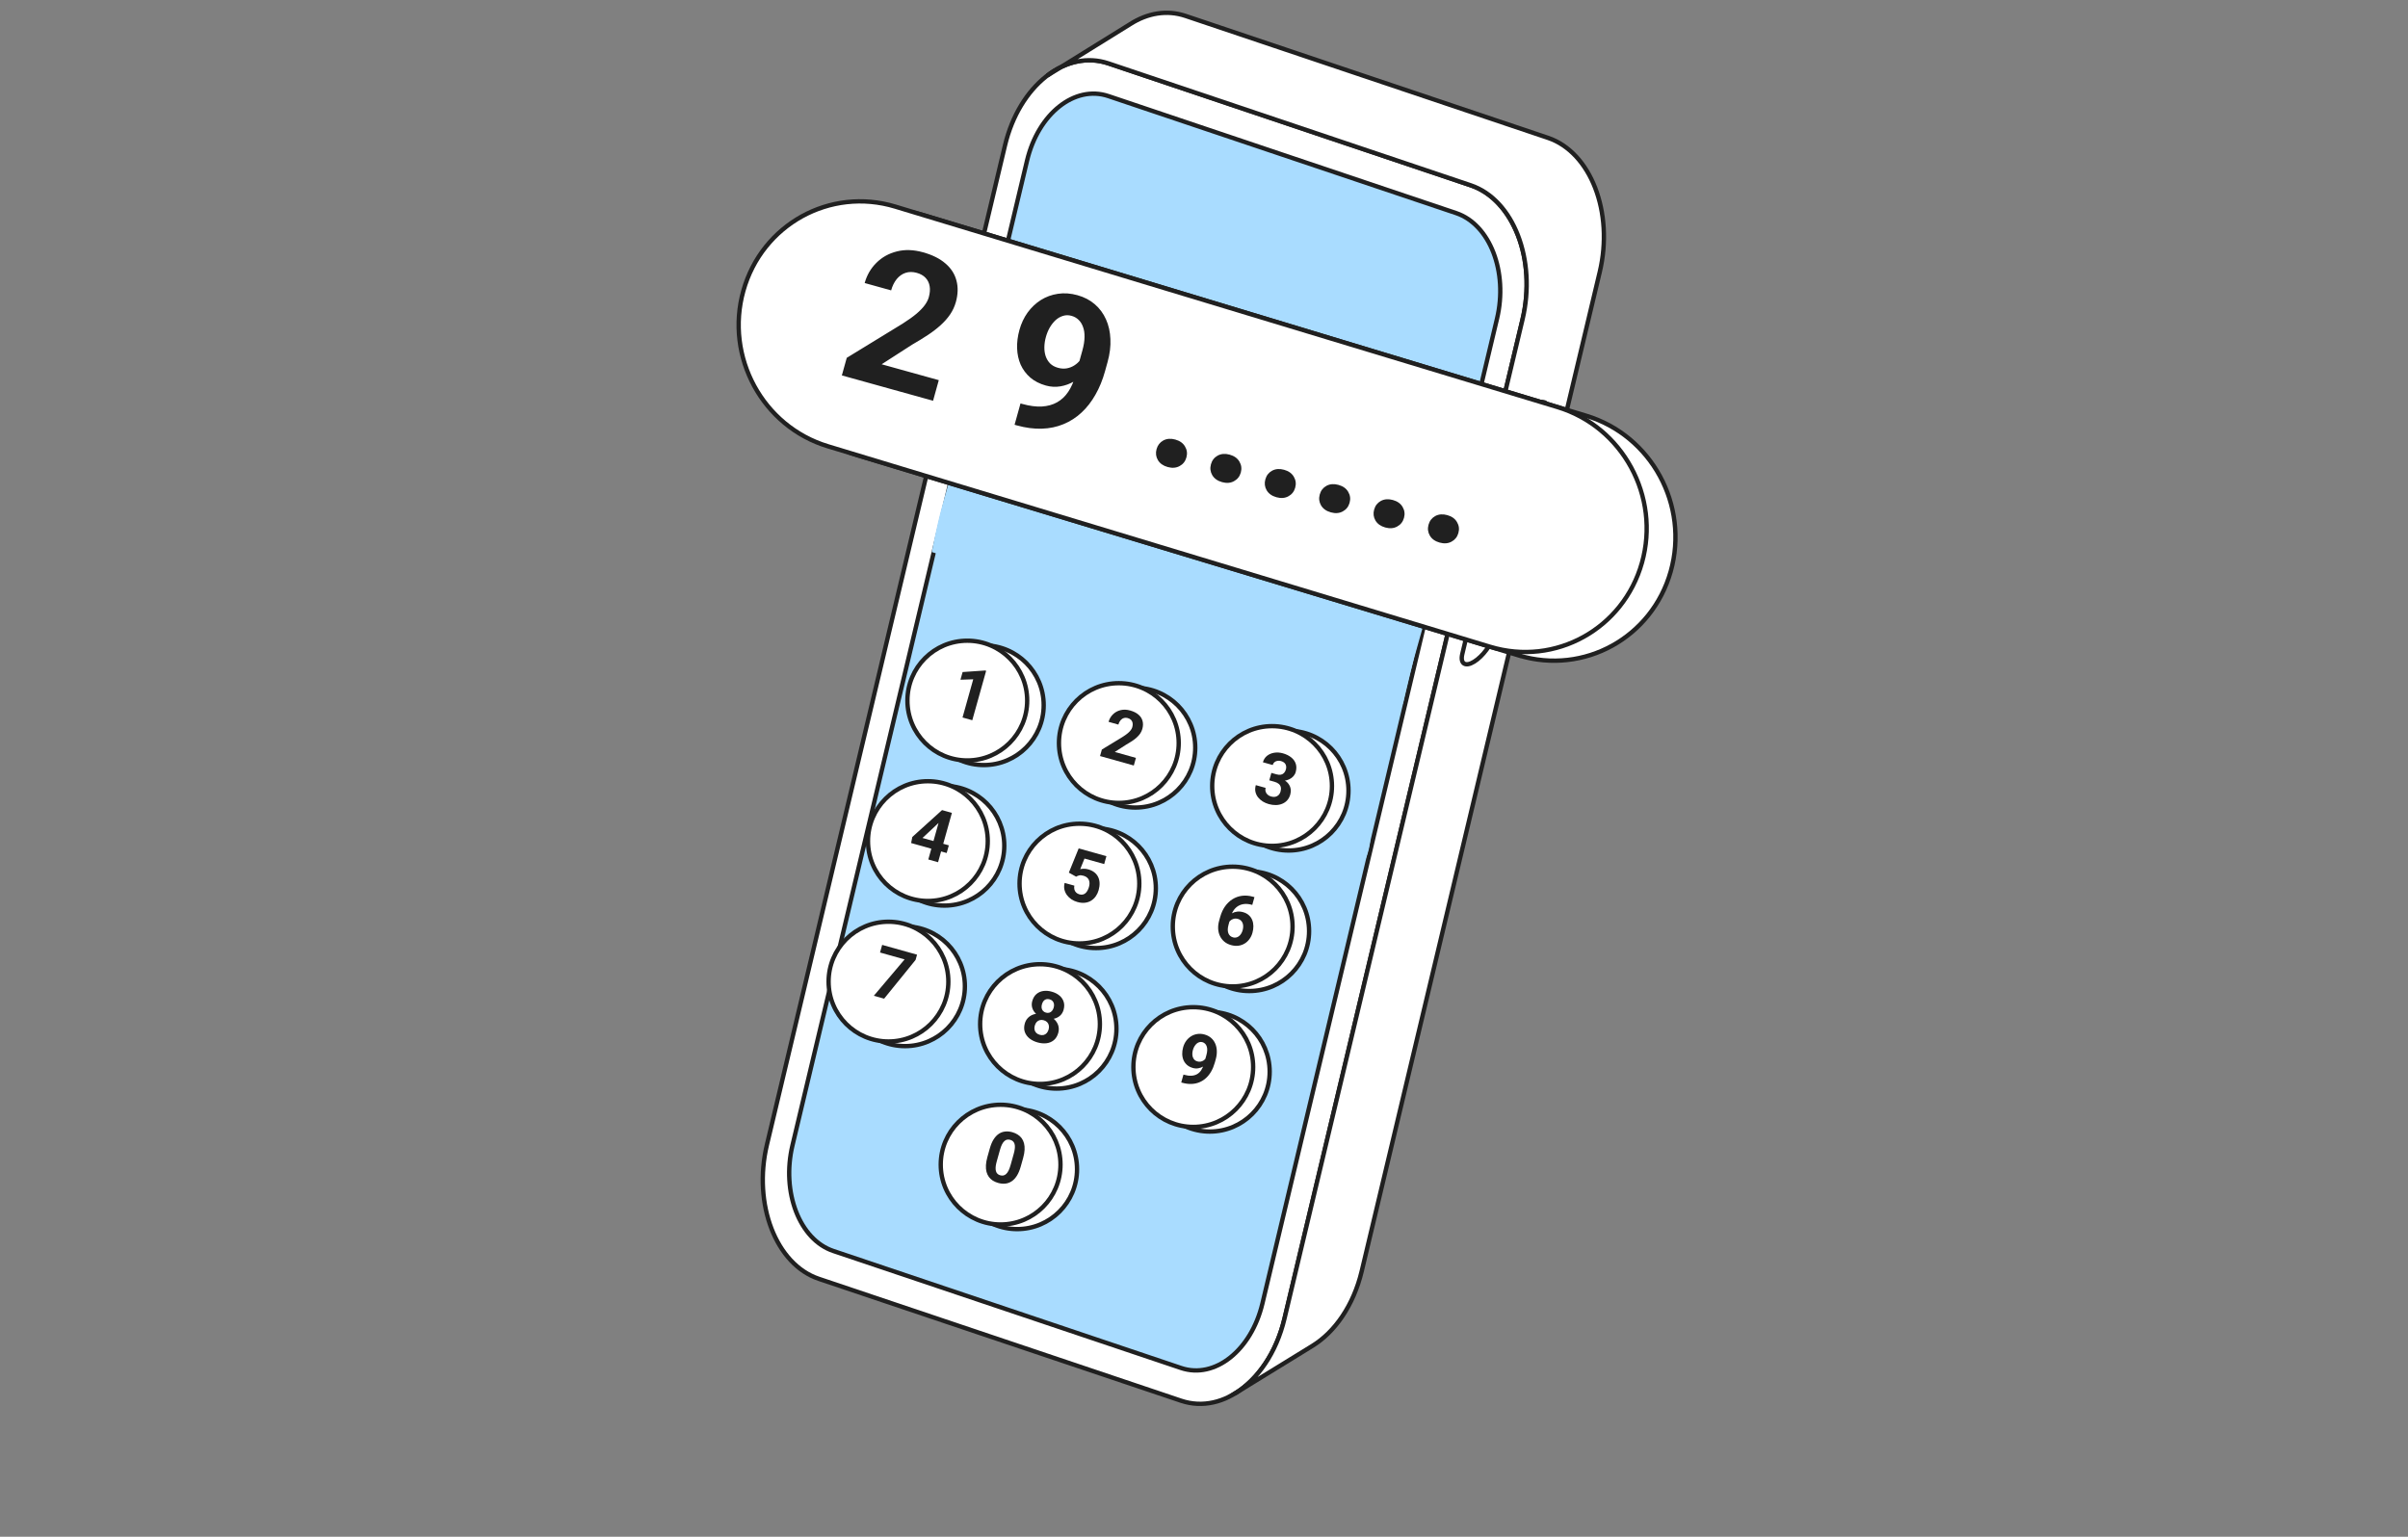 <svg width="376" height="240" viewBox="0 0 376 240" fill="none" xmlns="http://www.w3.org/2000/svg">
<rect x="0" y="0" width="376" height="240" fill="#808080" stroke="none"/>
<path fill-rule="evenodd" clip-rule="evenodd" d="M156.928 22.705C159.148 13.386 166.38 7.648 173.072 9.901L229.634 28.936C236.323 31.186 239.954 40.58 237.735 49.899L200.564 205.949C198.345 215.268 191.113 221.007 184.42 218.754L127.858 199.719C121.169 197.469 117.538 188.075 119.758 178.756L156.928 22.705Z" fill="white" stroke="#202020" stroke-width="0.679" stroke-miterlimit="10"/>
<path fill-rule="evenodd" clip-rule="evenodd" d="M192.867 217.603L204.921 210.191C208.437 208.03 211.349 203.869 212.622 198.534L249.792 42.483C252.012 33.164 248.384 23.771 241.692 21.521L185.126 2.489C182.194 1.502 179.16 2.051 176.489 3.758C172.179 6.405 167.849 9.144 163.539 11.795C166.417 9.602 169.807 8.801 173.072 9.898L229.634 28.933C236.323 31.183 239.954 40.576 237.735 49.895L200.564 205.946C199.295 211.281 196.38 215.441 192.864 217.603L192.867 217.603Z" fill="white" stroke="#202020" stroke-width="0.679" stroke-miterlimit="10"/>
<path fill-rule="evenodd" clip-rule="evenodd" d="M160.369 25.087C162.117 17.754 167.808 13.237 173.075 15.008L227.377 33.283C232.641 35.055 235.498 42.45 233.75 49.783L197.123 203.563C195.375 210.897 189.684 215.414 184.417 213.643L130.115 195.368C124.851 193.596 121.994 186.201 123.742 178.868L160.369 25.087Z" fill="#A9DCFF" stroke="#202020" stroke-width="0.679" stroke-miterlimit="10"/>
<path fill-rule="evenodd" clip-rule="evenodd" d="M236.594 67.447C236.954 65.937 238.359 64.026 239.734 63.181C241.105 62.336 241.929 62.879 241.569 64.389L238.468 77.404C238.108 78.914 236.703 80.825 235.329 81.67C233.958 82.515 233.133 81.972 233.493 80.462L236.594 67.447Z" fill="white" stroke="#202020" stroke-width="0.679" stroke-miterlimit="10"/>
<path fill-rule="evenodd" clip-rule="evenodd" d="M231.433 89.123C231.792 87.612 233.197 85.702 234.572 84.857C235.943 84.012 236.767 84.555 236.408 86.065L233.306 99.079C232.946 100.59 231.541 102.5 230.167 103.345C228.796 104.19 227.971 103.647 228.331 102.137L231.433 89.123Z" fill="white" stroke="#202020" stroke-width="0.679" stroke-miterlimit="10"/>
<g style="mix-blend-mode:multiply">
<path fill-rule="evenodd" clip-rule="evenodd" d="M219.049 109.915L145.502 86.211C145.502 86.211 146.259 82.081 147.134 78.958L155.106 50.56C155.982 47.438 159.165 45.728 162.216 46.742L224.832 66.928C227.883 67.939 229.644 71.292 228.769 74.411L220.797 102.809C219.922 105.931 219.049 109.912 219.049 109.912L219.049 109.915Z" fill="#A9DCFF"/>
</g>
<path d="M237.155 102.365L133.767 71.058C123.573 67.973 117.668 57.09 120.573 46.753C123.481 36.416 134.1 30.538 144.294 33.626L247.682 64.929C257.877 68.014 263.782 78.897 260.877 89.235C257.968 99.572 247.35 105.45 237.155 102.361L237.155 102.365Z" fill="white" stroke="#202020" stroke-width="0.679" stroke-miterlimit="10"/>
<path d="M232.662 101.004L129.274 69.697C119.08 66.612 113.175 55.732 116.08 45.395C118.988 35.058 129.607 29.18 139.801 32.269L243.189 63.572C253.384 66.656 259.289 77.54 256.384 87.877C253.475 98.214 242.857 104.092 232.662 101.004Z" fill="white" stroke="#202020" stroke-width="0.679" stroke-miterlimit="10"/>
<path d="M146.589 59.369L145.695 62.587L131.453 58.629L132.216 55.884L140.957 50.534C141.844 49.969 142.561 49.455 143.111 48.992C143.664 48.519 144.089 48.078 144.388 47.668C144.699 47.251 144.913 46.833 145.029 46.413C145.204 45.784 145.249 45.216 145.164 44.71C145.081 44.194 144.869 43.755 144.528 43.394C144.197 43.035 143.735 42.773 143.144 42.609C142.515 42.434 141.93 42.435 141.387 42.613C140.854 42.794 140.393 43.123 140.004 43.6C139.624 44.08 139.339 44.663 139.148 45.349L135.016 44.201C135.36 42.961 135.971 41.909 136.848 41.044C137.728 40.169 138.791 39.576 140.038 39.266C141.287 38.945 142.651 38.99 144.128 39.401C145.587 39.806 146.75 40.386 147.619 41.141C148.499 41.889 149.074 42.778 149.342 43.807C149.623 44.83 149.594 45.951 149.255 47.172C149.064 47.858 148.767 48.499 148.365 49.096C147.966 49.684 147.471 50.244 146.881 50.779C146.303 51.306 145.637 51.819 144.882 52.318C144.128 52.817 143.304 53.322 142.412 53.834L137.666 56.89L146.589 59.369ZM159.348 63.007L159.62 63.083C160.764 63.401 161.784 63.535 162.681 63.487C163.589 63.431 164.385 63.211 165.067 62.825C165.749 62.44 166.326 61.897 166.798 61.196C167.273 60.486 167.648 59.635 167.923 58.644L169.02 54.697C169.229 53.944 169.337 53.261 169.344 52.646C169.36 52.035 169.281 51.505 169.108 51.056C168.947 50.6 168.712 50.227 168.402 49.936C168.103 49.647 167.738 49.443 167.309 49.324C166.852 49.197 166.415 49.199 165.999 49.329C165.585 49.45 165.201 49.667 164.848 49.98C164.503 50.295 164.196 50.682 163.924 51.14C163.665 51.592 163.462 52.085 163.313 52.619C163.165 53.153 163.085 53.68 163.074 54.2C163.065 54.711 163.133 55.187 163.278 55.628C163.425 56.059 163.654 56.436 163.965 56.758C164.279 57.071 164.688 57.298 165.193 57.438C165.679 57.574 166.138 57.603 166.57 57.528C167.014 57.446 167.411 57.29 167.763 57.059C168.124 56.831 168.428 56.551 168.674 56.219C168.93 55.889 169.111 55.534 169.217 55.153L170.369 56.274C170.183 56.941 169.858 57.559 169.391 58.128C168.925 58.696 168.361 59.176 167.698 59.567C167.047 59.951 166.344 60.207 165.589 60.337C164.835 60.466 164.076 60.424 163.313 60.212C162.341 59.942 161.527 59.526 160.872 58.964C160.22 58.393 159.719 57.719 159.369 56.944C159.032 56.163 158.848 55.311 158.817 54.388C158.786 53.465 158.908 52.509 159.183 51.517C159.464 50.507 159.89 49.603 160.46 48.807C161.04 48.013 161.729 47.362 162.527 46.855C163.335 46.351 164.221 46.027 165.185 45.884C166.161 45.734 167.178 45.806 168.236 46.1C169.294 46.394 170.2 46.867 170.954 47.518C171.707 48.169 172.289 48.957 172.699 49.882C173.112 50.798 173.341 51.822 173.386 52.953C173.441 54.088 173.292 55.289 172.939 56.557L172.542 57.987C172.166 59.34 171.668 60.557 171.05 61.638C170.441 62.722 169.714 63.655 168.87 64.437C168.039 65.212 167.101 65.814 166.058 66.243C165.024 66.674 163.896 66.91 162.673 66.95C161.45 66.99 160.143 66.817 158.751 66.43L158.422 66.339L159.348 63.007ZM180.593 70.143C180.762 69.533 181.114 69.082 181.647 68.788C182.19 68.498 182.814 68.45 183.52 68.646C184.225 68.842 184.73 69.203 185.036 69.73C185.351 70.259 185.424 70.829 185.254 71.439C185.085 72.049 184.729 72.499 184.186 72.79C183.652 73.083 183.033 73.132 182.328 72.936C181.622 72.74 181.112 72.377 180.797 71.848C180.491 71.322 180.423 70.753 180.593 70.143ZM189.086 72.504C189.256 71.894 189.607 71.442 190.141 71.148C190.684 70.858 191.308 70.81 192.013 71.006C192.718 71.202 193.224 71.564 193.529 72.09C193.845 72.619 193.917 73.189 193.748 73.799C193.578 74.409 193.222 74.859 192.679 75.15C192.146 75.443 191.526 75.492 190.821 75.296C190.116 75.1 189.605 74.737 189.29 74.208C188.985 73.682 188.917 73.114 189.086 72.504ZM197.58 74.864C197.749 74.254 198.101 73.802 198.634 73.509C199.177 73.218 199.801 73.171 200.507 73.367C201.212 73.563 201.717 73.924 202.023 74.45C202.338 74.98 202.411 75.549 202.241 76.159C202.072 76.769 201.716 77.22 201.173 77.51C200.639 77.804 200.02 77.852 199.315 77.656C198.609 77.46 198.099 77.098 197.784 76.569C197.478 76.042 197.41 75.474 197.58 74.864ZM206.073 77.224C206.243 76.614 206.594 76.162 207.128 75.869C207.671 75.578 208.295 75.531 209 75.727C209.705 75.923 210.211 76.284 210.516 76.811C210.832 77.34 210.904 77.909 210.735 78.519C210.565 79.129 210.209 79.58 209.666 79.871C209.133 80.164 208.513 80.213 207.808 80.016C207.103 79.82 206.592 79.458 206.277 78.929C205.972 78.402 205.904 77.834 206.073 77.224ZM214.567 79.584C214.736 78.974 215.088 78.522 215.621 78.229C216.164 77.939 216.788 77.891 217.494 78.087C218.199 78.283 218.704 78.644 219.01 79.171C219.325 79.7 219.398 80.27 219.228 80.88C219.059 81.49 218.702 81.94 218.16 82.231C217.626 82.524 217.007 82.573 216.302 82.377C215.596 82.181 215.086 81.818 214.771 81.289C214.465 80.763 214.397 80.194 214.567 79.584ZM223.06 81.945C223.23 81.334 223.581 80.883 224.115 80.589C224.657 80.299 225.282 80.251 225.987 80.447C226.692 80.643 227.198 81.005 227.503 81.531C227.819 82.06 227.891 82.63 227.722 83.24C227.552 83.85 227.196 84.3 226.653 84.591C226.12 84.884 225.5 84.933 224.795 84.737C224.09 84.541 223.579 84.178 223.264 83.649C222.959 83.123 222.891 82.555 223.06 81.945Z" fill="#202020"/>
<g style="mix-blend-mode:multiply">
<path d="M157.061 126.415C162.224 126.415 166.41 122.229 166.41 117.066C166.41 111.902 162.224 107.716 157.061 107.716C151.897 107.716 147.711 111.902 147.711 117.066C147.711 122.229 151.897 126.415 157.061 126.415Z" fill="#A9DCFF"/>
</g>
<g style="mix-blend-mode:multiply">
<path d="M180.725 133.05C185.888 133.05 190.074 128.864 190.074 123.701C190.074 118.537 185.888 114.351 180.725 114.351C175.561 114.351 171.375 118.537 171.375 123.701C171.375 128.864 175.561 133.05 180.725 133.05Z" fill="#A9DCFF"/>
</g>
<g style="mix-blend-mode:multiply">
<path d="M204.65 139.759C209.814 139.759 213.999 135.573 213.999 130.41C213.999 125.246 209.814 121.06 204.65 121.06C199.486 121.06 195.3 125.246 195.3 130.41C195.3 135.573 199.486 139.759 204.65 139.759Z" fill="#A9DCFF"/>
</g>
<g style="mix-blend-mode:multiply">
<path d="M150.908 148.359C156.072 148.359 160.258 144.173 160.258 139.009C160.258 133.846 156.072 129.66 150.908 129.66C145.744 129.66 141.559 133.846 141.559 139.009C141.559 144.173 145.744 148.359 150.908 148.359Z" fill="#A9DCFF"/>
</g>
<g style="mix-blend-mode:multiply">
<path d="M174.569 154.993C179.732 154.993 183.918 150.808 183.918 145.644C183.918 140.48 179.732 136.294 174.569 136.294C169.405 136.294 165.219 140.48 165.219 145.644C165.219 150.808 169.405 154.993 174.569 154.993Z" fill="#A9DCFF"/>
</g>
<g style="mix-blend-mode:multiply">
<path d="M198.497 161.703C203.661 161.703 207.847 157.517 207.847 152.353C207.847 147.19 203.661 143.004 198.497 143.004C193.334 143.004 189.148 147.19 189.148 152.353C189.148 157.517 193.334 161.703 198.497 161.703Z" fill="#A9DCFF"/>
</g>
<g style="mix-blend-mode:multiply">
<path d="M144.752 170.306C149.915 170.306 154.101 166.12 154.101 160.956C154.101 155.792 149.915 151.606 144.752 151.606C139.588 151.606 135.402 155.792 135.402 160.956C135.402 166.12 139.588 170.306 144.752 170.306Z" fill="#A9DCFF"/>
</g>
<g style="mix-blend-mode:multiply">
<path d="M168.416 176.94C173.579 176.94 177.765 172.754 177.765 167.591C177.765 162.427 173.579 158.241 168.416 158.241C163.252 158.241 159.066 162.427 159.066 167.591C159.066 172.754 163.252 176.94 168.416 176.94Z" fill="#A9DCFF"/>
</g>
<g style="mix-blend-mode:multiply">
<path d="M162.263 198.887C167.427 198.887 171.613 194.701 171.613 189.538C171.613 184.374 167.427 180.188 162.263 180.188C157.1 180.188 152.914 184.374 152.914 189.538C152.914 194.701 157.1 198.887 162.263 198.887Z" fill="#A9DCFF"/>
</g>
<g style="mix-blend-mode:multiply">
<path d="M192.345 183.65C197.508 183.65 201.694 179.464 201.694 174.3C201.694 169.136 197.508 164.95 192.345 164.95C187.181 164.95 182.995 169.136 182.995 174.3C182.995 179.464 187.181 183.65 192.345 183.65Z" fill="#A9DCFF"/>
</g>
<path d="M153.62 119.482C158.783 119.482 162.969 115.296 162.969 110.133C162.969 104.969 158.783 100.783 153.62 100.783C148.456 100.783 144.27 104.969 144.27 110.133C144.27 115.296 148.456 119.482 153.62 119.482Z" fill="white" stroke="#202020" stroke-width="0.679" stroke-miterlimit="10"/>
<path d="M151.04 118.759C156.204 118.759 160.39 114.573 160.39 109.41C160.39 104.246 156.204 100.06 151.04 100.06C145.877 100.06 141.691 104.246 141.691 109.41C141.691 114.573 145.877 118.759 151.04 118.759Z" fill="white" stroke="#202020" stroke-width="0.679" stroke-miterlimit="10"/>
<path d="M153.984 104.758L151.819 112.482L150.294 112.054L151.967 106.088L149.972 106.157L150.308 104.955L153.82 104.712L153.984 104.758Z" fill="#202020"/>
<path d="M177.284 126.117C182.447 126.117 186.633 121.931 186.633 116.767C186.633 111.604 182.447 107.418 177.284 107.418C172.12 107.418 167.934 111.604 167.934 116.767C167.934 121.931 172.12 126.117 177.284 126.117Z" fill="white" stroke="#202020" stroke-width="0.679" stroke-miterlimit="10"/>
<path d="M174.701 125.394C179.865 125.394 184.051 121.208 184.051 116.044C184.051 110.881 179.865 106.695 174.701 106.695C169.537 106.695 165.352 110.881 165.352 116.044C165.352 121.208 169.537 125.394 174.701 125.394Z" fill="white" stroke="#202020" stroke-width="0.679" stroke-miterlimit="10"/>
<path d="M177.373 118.362L177.039 119.553L171.766 118.075L172.051 117.058L175.294 115.084C175.623 114.875 175.889 114.685 176.093 114.514C176.298 114.339 176.456 114.176 176.567 114.025C176.683 113.87 176.763 113.716 176.806 113.56C176.871 113.327 176.888 113.117 176.857 112.929C176.827 112.738 176.749 112.576 176.623 112.441C176.501 112.308 176.33 112.211 176.111 112.149C175.878 112.084 175.661 112.084 175.46 112.149C175.262 112.216 175.091 112.337 174.947 112.514C174.806 112.691 174.699 112.907 174.628 113.161L173.098 112.732C173.227 112.273 173.454 111.884 173.78 111.564C174.106 111.241 174.501 111.022 174.963 110.908C175.426 110.79 175.931 110.808 176.478 110.962C177.018 111.113 177.449 111.329 177.77 111.609C178.095 111.887 178.308 112.217 178.406 112.599C178.509 112.978 178.497 113.393 178.371 113.845C178.3 114.099 178.189 114.336 178.04 114.557C177.891 114.774 177.708 114.982 177.489 115.179C177.274 115.374 177.027 115.564 176.747 115.748C176.467 115.932 176.161 116.119 175.83 116.307L174.07 117.436L177.373 118.362Z" fill="#202020"/>
<path d="M201.212 132.826C206.376 132.826 210.562 128.64 210.562 123.476C210.562 118.313 206.376 114.127 201.212 114.127C196.049 114.127 191.863 118.313 191.863 123.476C191.863 128.64 196.049 132.826 201.212 132.826Z" fill="white" stroke="#202020" stroke-width="0.679" stroke-miterlimit="10"/>
<path d="M198.63 132.103C203.793 132.103 207.979 127.917 207.979 122.754C207.979 117.59 203.793 113.404 198.63 113.404C193.466 113.404 189.28 117.59 189.28 122.754C189.28 127.917 193.466 132.103 198.63 132.103Z" fill="white" stroke="#202020" stroke-width="0.679" stroke-miterlimit="10"/>
<path d="M198.519 120.706L199.334 120.934C199.596 121.008 199.823 121.024 200.017 120.983C200.213 120.939 200.373 120.847 200.5 120.707C200.631 120.565 200.728 120.385 200.789 120.166C200.844 119.968 200.855 119.783 200.819 119.609C200.789 119.433 200.708 119.281 200.576 119.153C200.446 119.021 200.262 118.922 200.026 118.856C199.839 118.803 199.655 118.792 199.476 118.821C199.296 118.851 199.14 118.919 199.007 119.027C198.874 119.134 198.781 119.283 198.728 119.474L197.198 119.045C197.316 118.621 197.533 118.284 197.847 118.033C198.164 117.784 198.54 117.624 198.974 117.556C199.408 117.487 199.856 117.518 200.319 117.647C200.841 117.794 201.274 118.006 201.619 118.286C201.964 118.561 202.2 118.892 202.328 119.278C202.456 119.664 202.453 120.097 202.318 120.577C202.25 120.821 202.127 121.042 201.95 121.239C201.774 121.433 201.554 121.593 201.291 121.717C201.032 121.838 200.737 121.912 200.407 121.937C200.077 121.959 199.725 121.917 199.351 121.813L198.292 121.516L198.519 120.706ZM198.194 121.865L198.415 121.076L199.474 121.373C199.894 121.491 200.25 121.642 200.54 121.826C200.831 122.011 201.059 122.223 201.224 122.463C201.39 122.7 201.493 122.956 201.535 123.23C201.577 123.501 201.557 123.782 201.475 124.075C201.374 124.435 201.215 124.737 200.998 124.981C200.782 125.221 200.522 125.403 200.217 125.527C199.915 125.652 199.584 125.719 199.224 125.728C198.864 125.734 198.489 125.682 198.097 125.572C197.772 125.481 197.465 125.348 197.176 125.171C196.891 124.993 196.647 124.778 196.443 124.526C196.244 124.273 196.107 123.987 196.033 123.669C195.963 123.349 195.981 122.998 196.088 122.617L197.618 123.045C197.562 123.243 197.562 123.433 197.618 123.616C197.673 123.799 197.775 123.959 197.923 124.096C198.075 124.234 198.258 124.333 198.473 124.393C198.717 124.461 198.937 124.476 199.135 124.436C199.337 124.394 199.507 124.304 199.644 124.167C199.786 124.028 199.888 123.849 199.949 123.631C200.028 123.348 200.04 123.108 199.986 122.91C199.932 122.708 199.821 122.54 199.653 122.405C199.485 122.271 199.271 122.167 199.009 122.094L198.194 121.865Z" fill="#202020"/>
<path d="M147.467 141.429C152.631 141.429 156.816 137.243 156.816 132.08C156.816 126.916 152.631 122.73 147.467 122.73C142.303 122.73 138.117 126.916 138.117 132.08C138.117 137.243 142.303 141.429 147.467 141.429Z" fill="white" stroke="#202020" stroke-width="0.679" stroke-miterlimit="10"/>
<path d="M144.884 140.706C150.048 140.706 154.234 136.52 154.234 131.357C154.234 126.193 150.048 122.007 144.884 122.007C139.721 122.007 135.535 126.193 135.535 131.357C135.535 136.52 139.721 140.706 144.884 140.706Z" fill="white" stroke="#202020" stroke-width="0.679" stroke-miterlimit="10"/>
<path d="M148.157 132.02L147.821 133.217L142.268 131.66L142.454 130.713L147.096 126.516L148.309 126.855L146.38 128.684L144.043 130.867L148.157 132.02ZM148.637 126.947L146.476 134.655L144.951 134.228L147.112 126.52L148.637 126.947Z" fill="#202020"/>
<path d="M171.131 148.064C176.295 148.064 180.48 143.878 180.48 138.714C180.48 133.55 176.295 129.365 171.131 129.365C165.967 129.365 161.781 133.55 161.781 138.714C161.781 143.878 165.967 148.064 171.131 148.064Z" fill="white" stroke="#202020" stroke-width="0.679" stroke-miterlimit="10"/>
<path d="M168.548 147.341C173.712 147.341 177.898 143.155 177.898 137.991C177.898 132.828 173.712 128.642 168.548 128.642C163.385 128.642 159.199 132.828 159.199 137.991C159.199 143.155 163.385 147.341 168.548 147.341Z" fill="white" stroke="#202020" stroke-width="0.679" stroke-miterlimit="10"/>
<path d="M168.032 136.914L166.896 136.281L168.431 132.497L172.761 133.711L172.416 134.945L169.34 134.083L168.67 135.739C168.789 135.708 168.962 135.688 169.189 135.679C169.417 135.667 169.66 135.697 169.918 135.769C170.292 135.874 170.607 136.025 170.864 136.223C171.121 136.42 171.318 136.659 171.457 136.937C171.6 137.217 171.679 137.532 171.695 137.883C171.71 138.234 171.662 138.612 171.548 139.018C171.452 139.361 171.307 139.672 171.114 139.953C170.922 140.231 170.685 140.461 170.401 140.644C170.119 140.824 169.796 140.937 169.432 140.983C169.069 141.03 168.665 140.991 168.22 140.866C167.889 140.773 167.581 140.634 167.298 140.448C167.019 140.263 166.783 140.039 166.59 139.776C166.401 139.513 166.271 139.224 166.2 138.907C166.134 138.587 166.147 138.248 166.24 137.89L167.754 138.314C167.714 138.539 167.717 138.744 167.764 138.928C167.816 139.11 167.908 139.266 168.039 139.394C168.171 139.522 168.341 139.615 168.549 139.674C168.743 139.728 168.919 139.738 169.078 139.702C169.236 139.666 169.376 139.595 169.497 139.488C169.62 139.378 169.725 139.24 169.813 139.075C169.906 138.906 169.982 138.718 170.04 138.51C170.098 138.302 170.127 138.106 170.125 137.923C170.123 137.739 170.088 137.572 170.02 137.42C169.953 137.267 169.849 137.135 169.709 137.024C169.572 136.913 169.4 136.829 169.192 136.77C168.909 136.691 168.678 136.674 168.498 136.719C168.321 136.764 168.166 136.829 168.032 136.914Z" fill="#202020"/>
<path d="M195.06 154.773C200.223 154.773 204.409 150.587 204.409 145.423C204.409 140.26 200.223 136.074 195.06 136.074C189.896 136.074 185.71 140.26 185.71 145.423C185.71 150.587 189.896 154.773 195.06 154.773Z" fill="white" stroke="#202020" stroke-width="0.679" stroke-miterlimit="10"/>
<path d="M192.477 154.05C197.641 154.05 201.827 149.864 201.827 144.7C201.827 139.537 197.641 135.351 192.477 135.351C187.313 135.351 183.128 139.537 183.128 144.7C183.128 149.864 187.313 154.05 192.477 154.05Z" fill="white" stroke="#202020" stroke-width="0.679" stroke-miterlimit="10"/>
<path d="M195.655 140.046L195.878 140.108L195.536 141.326L195.446 141.3C195.044 141.188 194.669 141.147 194.321 141.179C193.974 141.211 193.659 141.308 193.378 141.469C193.101 141.627 192.861 141.845 192.658 142.123C192.458 142.402 192.304 142.734 192.196 143.119L191.837 144.4C191.76 144.675 191.718 144.926 191.711 145.153C191.709 145.377 191.74 145.574 191.803 145.744C191.87 145.911 191.964 146.05 192.086 146.16C192.208 146.266 192.357 146.344 192.534 146.394C192.7 146.44 192.86 146.447 193.014 146.414C193.171 146.382 193.315 146.316 193.446 146.216C193.582 146.113 193.698 145.982 193.796 145.823C193.899 145.661 193.979 145.476 194.037 145.268C194.096 145.06 194.123 144.86 194.12 144.669C194.12 144.478 194.088 144.306 194.025 144.151C193.963 143.993 193.871 143.858 193.75 143.748C193.628 143.638 193.479 143.558 193.303 143.509C193.063 143.442 192.835 143.439 192.62 143.5C192.409 143.559 192.229 143.661 192.078 143.805C191.927 143.949 191.821 144.116 191.761 144.304L191.383 143.879C191.47 143.61 191.599 143.368 191.769 143.153C191.944 142.939 192.149 142.765 192.385 142.629C192.625 142.491 192.891 142.406 193.182 142.373C193.473 142.337 193.783 142.365 194.112 142.457C194.472 142.558 194.768 142.715 195.001 142.929C195.238 143.144 195.415 143.397 195.531 143.688C195.647 143.98 195.707 144.295 195.711 144.635C195.714 144.975 195.666 145.323 195.566 145.679C195.462 146.054 195.302 146.384 195.089 146.67C194.879 146.958 194.625 147.19 194.329 147.365C194.036 147.542 193.711 147.653 193.356 147.698C193.001 147.743 192.626 147.71 192.23 147.599C191.821 147.485 191.469 147.306 191.176 147.064C190.886 146.819 190.66 146.527 190.496 146.188C190.332 145.849 190.237 145.474 190.212 145.063C190.19 144.654 190.241 144.227 190.366 143.782L190.532 143.189C190.706 142.568 190.955 142.025 191.28 141.56C191.609 141.093 191.997 140.718 192.445 140.436C192.895 140.151 193.39 139.972 193.932 139.9C194.474 139.827 195.048 139.876 195.655 140.046Z" fill="#202020"/>
<path d="M141.314 163.376C146.478 163.376 150.664 159.19 150.664 154.026C150.664 148.863 146.478 144.677 141.314 144.677C136.151 144.677 131.965 148.863 131.965 154.026C131.965 159.19 136.151 163.376 141.314 163.376Z" fill="white" stroke="#202020" stroke-width="0.679" stroke-miterlimit="10"/>
<path d="M138.732 162.65C143.895 162.65 148.081 158.464 148.081 153.3C148.081 148.136 143.895 143.95 138.732 143.95C133.568 143.95 129.382 148.136 129.382 153.3C129.382 158.464 133.568 162.65 138.732 162.65Z" fill="white" stroke="#202020" stroke-width="0.679" stroke-miterlimit="10"/>
<path d="M143.194 149.093L142.964 149.914L138.052 155.966L136.443 155.514L141.25 149.833L137.412 148.757L137.746 147.566L143.194 149.093Z" fill="#202020"/>
<path d="M164.978 170.01C170.142 170.01 174.328 165.824 174.328 160.661C174.328 155.497 170.142 151.311 164.978 151.311C159.815 151.311 155.629 155.497 155.629 160.661C155.629 165.824 159.815 170.01 164.978 170.01Z" fill="white" stroke="#202020" stroke-width="0.679" stroke-miterlimit="10"/>
<path d="M162.396 169.284C167.559 169.284 171.745 165.098 171.745 159.934C171.745 154.771 167.559 150.585 162.396 150.585C157.232 150.585 153.046 154.771 153.046 159.934C153.046 165.098 157.232 169.284 162.396 169.284Z" fill="white" stroke="#202020" stroke-width="0.679" stroke-miterlimit="10"/>
<path d="M165.243 161.312C165.107 161.795 164.88 162.171 164.561 162.44C164.244 162.705 163.863 162.866 163.42 162.925C162.982 162.981 162.514 162.939 162.017 162.8C161.519 162.66 161.096 162.452 160.747 162.175C160.399 161.895 160.157 161.559 160.019 161.166C159.883 160.77 159.882 160.33 160.018 159.847C160.109 159.522 160.256 159.248 160.46 159.023C160.665 158.795 160.91 158.62 161.195 158.498C161.485 158.374 161.803 158.307 162.148 158.297C162.495 158.284 162.855 158.33 163.229 158.434C163.73 158.575 164.154 158.789 164.499 159.076C164.845 159.363 165.086 159.699 165.222 160.084C165.358 160.468 165.365 160.878 165.243 161.312ZM163.736 160.781C163.802 160.544 163.813 160.328 163.769 160.133C163.729 159.936 163.641 159.768 163.504 159.631C163.368 159.494 163.192 159.395 162.977 159.334C162.761 159.274 162.56 159.267 162.372 159.313C162.183 159.36 162.019 159.456 161.879 159.604C161.743 159.748 161.642 159.939 161.576 160.175C161.511 160.408 161.498 160.622 161.539 160.816C161.583 161.011 161.674 161.177 161.811 161.314C161.952 161.449 162.132 161.547 162.35 161.609C162.569 161.67 162.77 161.679 162.954 161.635C163.142 161.589 163.302 161.493 163.434 161.347C163.57 161.202 163.671 161.014 163.736 160.781ZM166.075 157.713C165.965 158.105 165.763 158.424 165.47 158.669C165.178 158.91 164.823 159.064 164.404 159.129C163.99 159.196 163.546 159.163 163.073 159.03C162.597 158.897 162.197 158.693 161.874 158.42C161.551 158.147 161.327 157.831 161.203 157.473C161.08 157.111 161.073 156.734 161.183 156.342C161.314 155.876 161.528 155.514 161.825 155.254C162.127 154.993 162.484 154.83 162.898 154.767C163.315 154.705 163.758 154.74 164.228 154.872C164.704 155.005 165.103 155.206 165.423 155.475C165.747 155.745 165.968 156.07 166.087 156.449C166.209 156.826 166.205 157.248 166.075 157.713ZM164.531 157.355C164.589 157.147 164.603 156.956 164.571 156.784C164.54 156.608 164.468 156.458 164.354 156.335C164.244 156.212 164.09 156.123 163.892 156.068C163.702 156.015 163.526 156.009 163.366 156.052C163.209 156.095 163.072 156.184 162.954 156.319C162.841 156.451 162.754 156.625 162.694 156.84C162.635 157.048 162.619 157.241 162.645 157.42C162.676 157.596 162.748 157.748 162.861 157.874C162.973 158.001 163.127 158.092 163.321 158.146C163.515 158.201 163.692 158.203 163.851 158.152C164.013 158.102 164.151 158.01 164.265 157.874C164.384 157.736 164.472 157.563 164.531 157.355Z" fill="#202020"/>
<path d="M158.825 191.954C163.989 191.954 168.175 187.768 168.175 182.604C168.175 177.441 163.989 173.255 158.825 173.255C153.662 173.255 149.476 177.441 149.476 182.604C149.476 187.768 153.662 191.954 158.825 191.954Z" fill="white" stroke="#202020" stroke-width="0.679" stroke-miterlimit="10"/>
<path d="M156.243 191.231C161.407 191.231 165.592 187.045 165.592 181.881C165.592 176.718 161.407 172.532 156.243 172.532C151.079 172.532 146.893 176.718 146.893 181.881C146.893 187.045 151.079 191.231 156.243 191.231Z" fill="white" stroke="#202020" stroke-width="0.679" stroke-miterlimit="10"/>
<path d="M159.763 180.834L159.389 182.168C159.227 182.747 159.025 183.229 158.784 183.615C158.544 183.996 158.27 184.289 157.961 184.492C157.658 184.692 157.329 184.811 156.976 184.849C156.623 184.887 156.252 184.852 155.864 184.743C155.553 184.656 155.275 184.536 155.028 184.383C154.783 184.227 154.576 184.034 154.408 183.804C154.244 183.575 154.12 183.31 154.037 183.009C153.959 182.705 153.929 182.362 153.949 181.979C153.969 181.597 154.044 181.172 154.175 180.706L154.549 179.372C154.711 178.794 154.912 178.315 155.151 177.937C155.395 177.556 155.668 177.265 155.972 177.065C156.279 176.865 156.609 176.748 156.961 176.714C157.314 176.676 157.685 176.711 158.073 176.82C158.384 176.907 158.66 177.029 158.902 177.184C159.149 177.337 159.356 177.526 159.525 177.753C159.694 177.979 159.818 178.244 159.896 178.547C159.976 178.848 160.006 179.189 159.986 179.572C159.967 179.951 159.893 180.372 159.763 180.834ZM157.803 181.941L158.291 180.199C158.369 179.92 158.422 179.672 158.448 179.455C158.478 179.239 158.484 179.05 158.464 178.888C158.446 178.723 158.405 178.583 158.343 178.466C158.28 178.35 158.199 178.254 158.098 178.18C157.997 178.106 157.877 178.05 157.74 178.011C157.567 177.963 157.404 177.953 157.251 177.983C157.101 178.013 156.96 178.09 156.827 178.212C156.694 178.331 156.569 178.506 156.452 178.735C156.339 178.962 156.233 179.249 156.137 179.595L155.648 181.337C155.57 181.615 155.515 181.865 155.484 182.084C155.457 182.305 155.452 182.5 155.469 182.668C155.491 182.834 155.531 182.977 155.589 183.096C155.652 183.212 155.733 183.308 155.834 183.382C155.939 183.457 156.06 183.513 156.198 183.552C156.367 183.599 156.527 183.608 156.676 183.578C156.83 183.545 156.973 183.467 157.107 183.344C157.245 183.219 157.371 183.041 157.485 182.811C157.599 182.58 157.705 182.29 157.803 181.941Z" fill="#202020"/>
<path d="M188.907 176.72C194.071 176.72 198.256 172.534 198.256 167.37C198.256 162.206 194.071 158.021 188.907 158.021C183.743 158.021 179.557 162.206 179.557 167.37C179.557 172.534 183.743 176.72 188.907 176.72Z" fill="white" stroke="#202020" stroke-width="0.679" stroke-miterlimit="10"/>
<path d="M186.324 175.993C191.488 175.993 195.674 171.808 195.674 166.644C195.674 161.48 191.488 157.294 186.324 157.294C181.161 157.294 176.975 161.48 176.975 166.644C176.975 171.808 181.161 175.993 186.324 175.993Z" fill="white" stroke="#202020" stroke-width="0.679" stroke-miterlimit="10"/>
<path d="M184.791 167.821L184.892 167.849C185.315 167.968 185.693 168.018 186.025 168.001C186.362 167.981 186.657 167.9 186.91 167.758C187.163 167.616 187.377 167.415 187.553 167.156C187.729 166.893 187.869 166.578 187.972 166.211L188.381 164.75C188.46 164.471 188.5 164.218 188.503 163.991C188.509 163.764 188.481 163.567 188.417 163.401C188.358 163.232 188.271 163.094 188.157 162.986C188.046 162.878 187.911 162.803 187.752 162.758C187.583 162.71 187.421 162.711 187.267 162.759C187.113 162.803 186.971 162.883 186.84 162.999C186.712 163.115 186.597 163.258 186.497 163.428C186.4 163.595 186.324 163.778 186.269 163.975C186.214 164.173 186.184 164.368 186.179 164.561C186.175 164.75 186.2 164.927 186.253 165.09C186.308 165.25 186.392 165.39 186.507 165.509C186.623 165.626 186.774 165.71 186.961 165.762C187.141 165.813 187.311 165.824 187.471 165.797C187.636 165.767 187.783 165.709 187.914 165.624C188.048 165.54 188.161 165.436 188.252 165.313C188.347 165.192 188.414 165.06 188.454 164.919L188.88 165.335C188.811 165.582 188.689 165.811 188.516 166.021C188.343 166.232 188.133 166.409 187.887 166.553C187.646 166.695 187.385 166.789 187.106 166.836C186.826 166.884 186.545 166.868 186.263 166.789C185.903 166.688 185.601 166.533 185.359 166.324C185.118 166.112 184.933 165.862 184.804 165.575C184.68 165.285 184.612 164.969 184.602 164.627C184.591 164.285 184.637 163.931 184.74 163.564C184.845 163.19 185.003 162.855 185.215 162.561C185.431 162.267 185.687 162.027 185.983 161.839C186.282 161.653 186.611 161.534 186.968 161.482C187.33 161.427 187.706 161.455 188.098 161.564C188.49 161.674 188.825 161.85 189.104 162.092C189.382 162.334 189.597 162.626 189.749 162.969C189.901 163.309 189.985 163.688 190 164.108C190.02 164.528 189.963 164.973 189.832 165.442L189.683 165.972C189.543 166.473 189.358 166.923 189.128 167.323C188.901 167.724 188.631 168.069 188.318 168.358C188.009 168.645 187.661 168.867 187.274 169.025C186.891 169.184 186.473 169.27 186.02 169.284C185.567 169.298 185.082 169.233 184.567 169.088L184.445 169.054L184.791 167.821Z" fill="#202020"/>
</svg>
